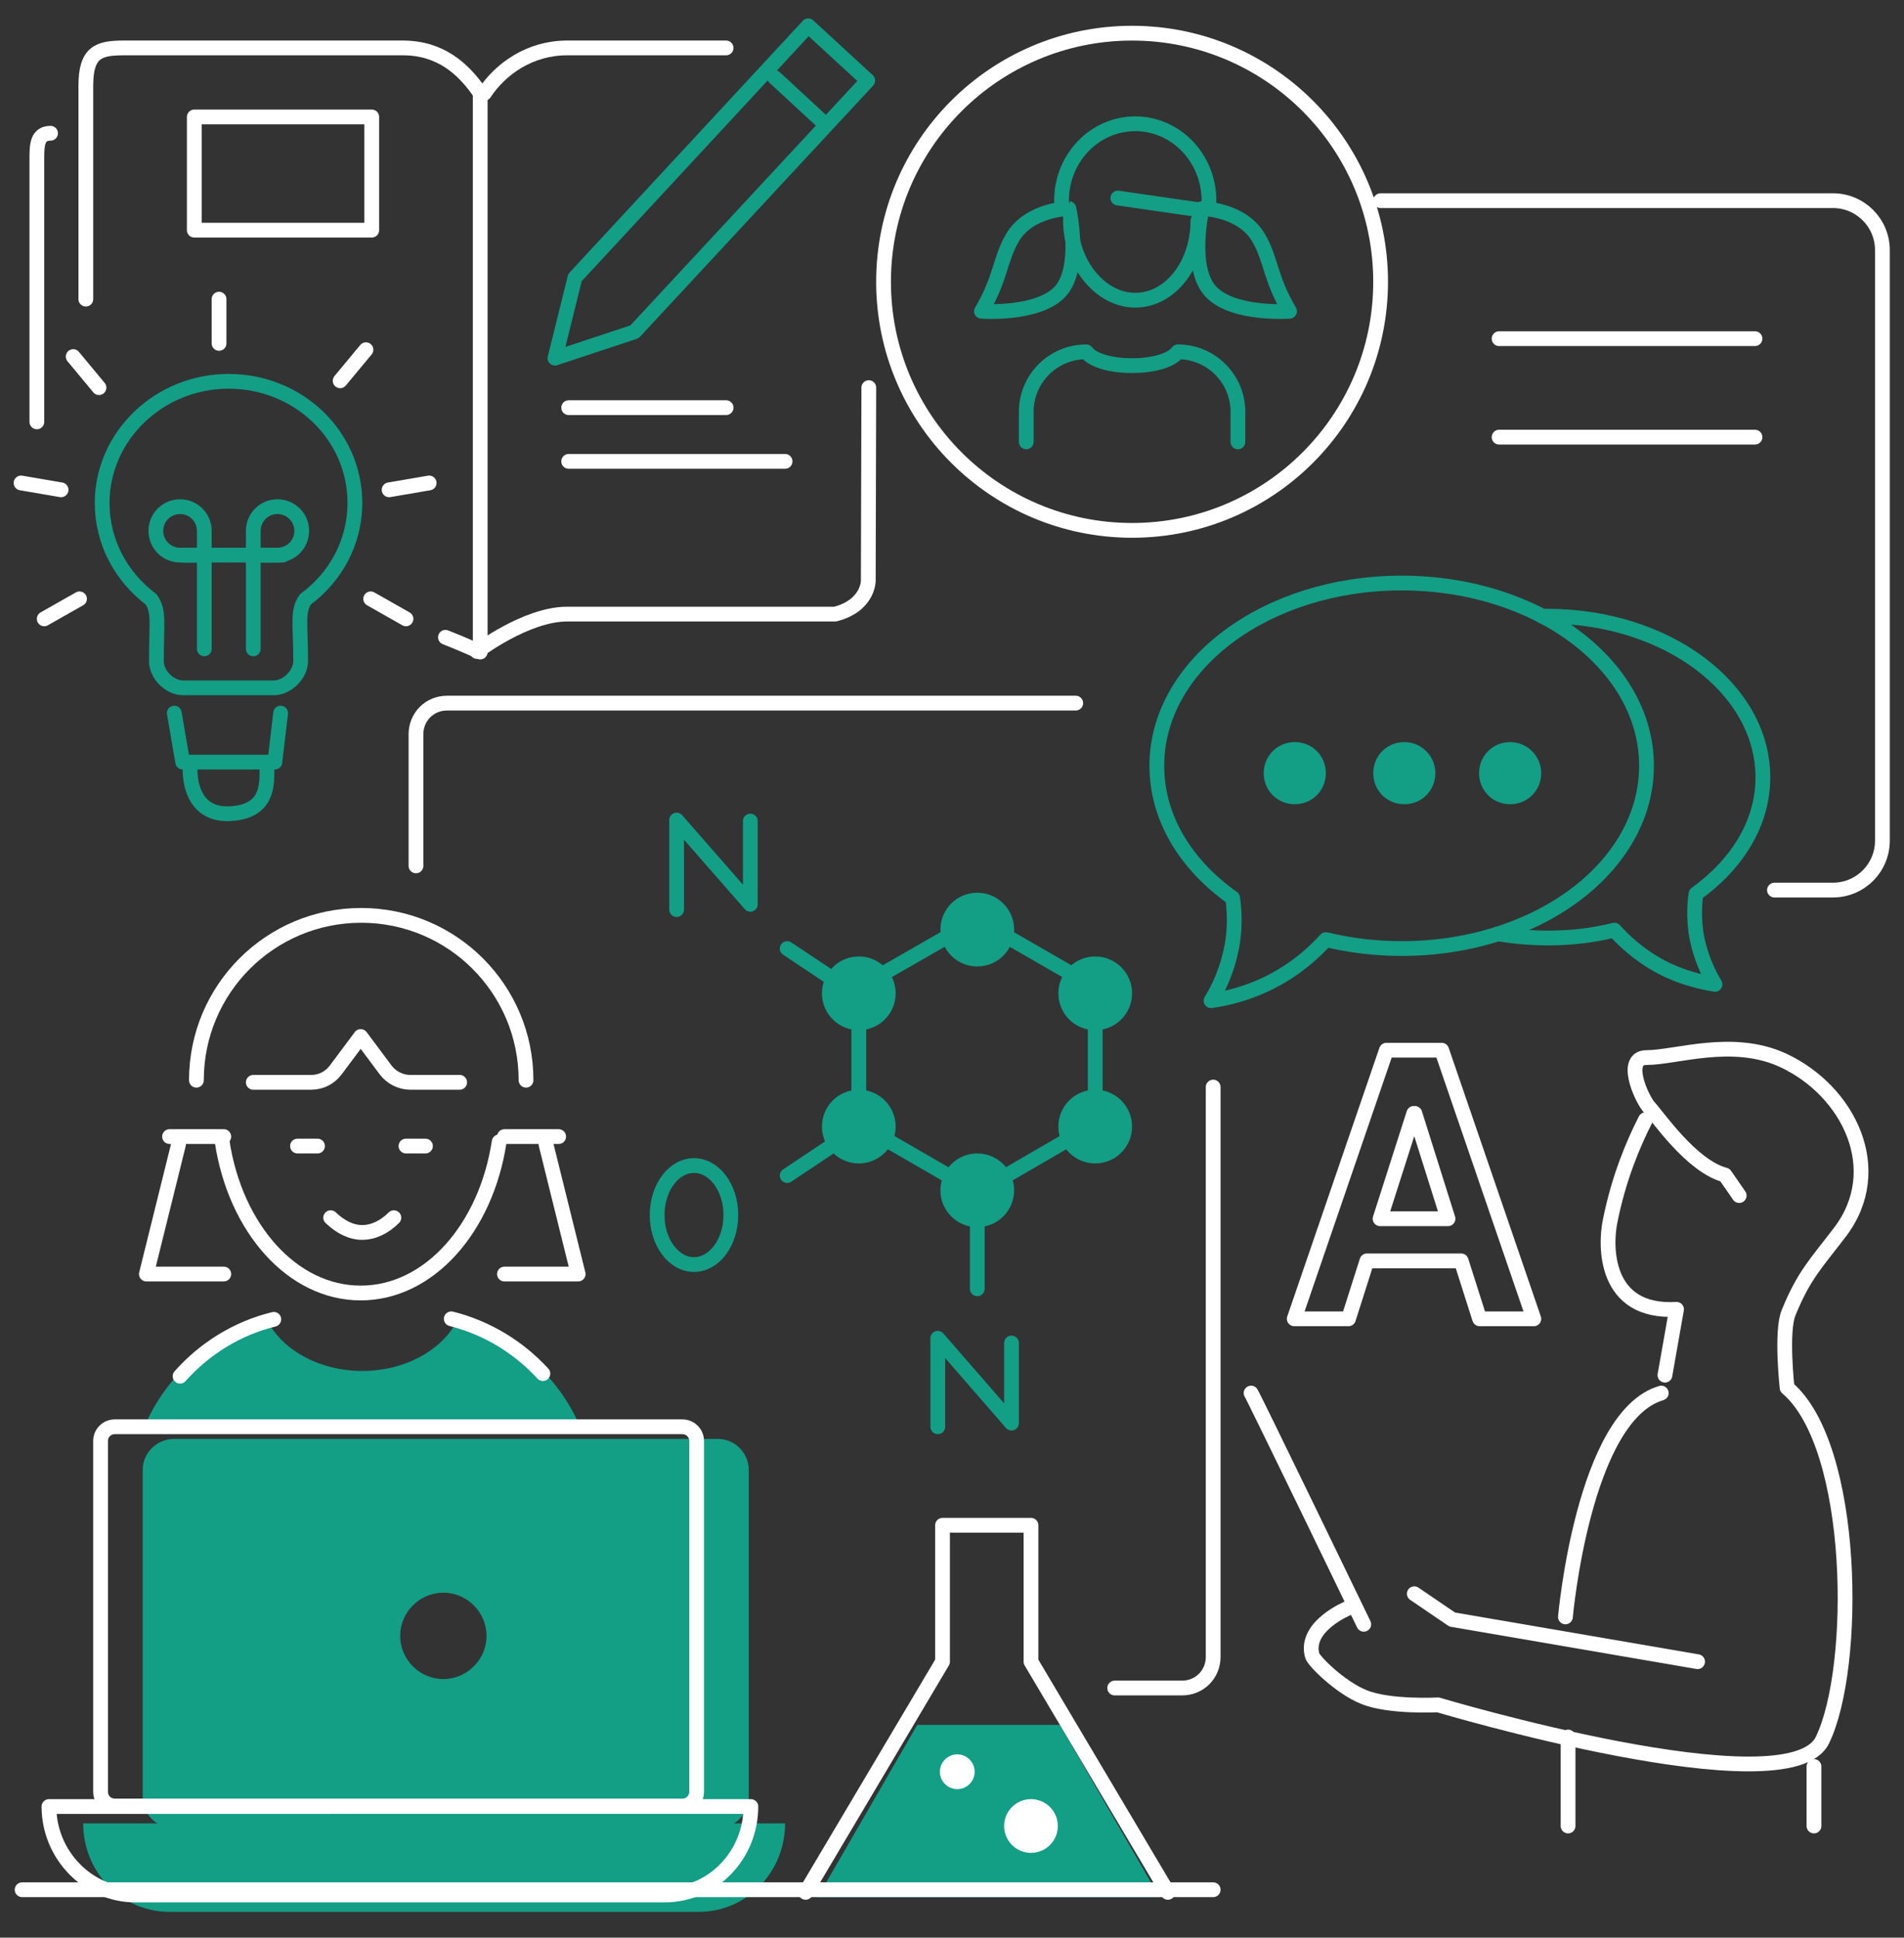 <?xml version="1.0" encoding="utf-8"?>
<!-- Generator: Adobe Illustrator 26.1.0, SVG Export Plug-In . SVG Version: 6.00 Build 0)  -->
<svg version="1.1" id="Layer_1" xmlns="http://www.w3.org/2000/svg" xmlns:xlink="http://www.w3.org/1999/xlink" x="0px" y="0px"
	 viewBox="0 0 361.6 367.9" style="enable-background:new 0 0 361.6 367.9;" xml:space="preserve">
<rect x="0" y="0" width="361.6" height="367.9" fill="#333333" stroke="none"/>
<style type="text/css">
	.st0{fill:#139E86;}
	.st1{fill:none;stroke:#FFFFFF;stroke-width:2.805;stroke-linecap:round;stroke-linejoin:round;stroke-miterlimit:10;}
	.st2{fill:none;stroke:#FFFFFF;stroke-width:2.805;stroke-linecap:round;stroke-miterlimit:10;}
	.st3{fill:none;stroke:#139E86;stroke-width:2.805;stroke-linecap:round;stroke-linejoin:round;stroke-miterlimit:10;}
	.st4{fill:#FFFFFF;}
</style>
<g>
	<g>
		<polygon class="st0" points="201.3,327.5 174.2,327.5 155.3,360.2 220.2,360.2 		"/>
		<path class="st0" d="M110,270.5c-4.3-9.7-12.8-17-23.3-19.5c-3,5.5-9.9,9.3-17.9,9.3s-14.9-3.8-17.9-9.3
			c-10.5,2.5-19.1,9.8-23.3,19.5H110z"/>
		<polyline class="st1" points="33.9,217.3 27.8,241.9 42.5,241.9 		"/>
		<path class="st1" d="M42.2,216.8c2.5,16.4,13.3,28.7,26.3,28.7s23.8-12.3,26.3-28.7"/>
		<line class="st1" x1="56.5" y1="217.6" x2="60.3" y2="217.6"/>
		<line class="st1" x1="77.1" y1="217.6" x2="80.8" y2="217.6"/>
		<path class="st1" d="M62.8,231.2c1.9,1.8,3.9,2.8,6,2.8c2.1,0,4.2-1,6-2.8"/>
		<path class="st1" d="M48.1,205.5h11c1.9,0,3.6-0.9,4.7-2.4l4.7-6.3l4.7,6.3c1.1,1.5,2.9,2.4,4.7,2.4h9.4"/>
		<path class="st1" d="M37.3,205.1c0-17.3,14-31.3,31.3-31.3s31.3,14,31.3,31.3"/>
		<line class="st1" x1="32.2" y1="215.8" x2="42.5" y2="215.8"/>
		<polyline class="st1" points="103.7,217.3 109.8,241.9 95.8,241.9 		"/>
		<line class="st1" x1="106.1" y1="215.8" x2="95.8" y2="215.8"/>
		<path class="st1" d="M103.1,260.8c-4.6-5-10.6-8.7-17.4-10.4"/>
		<path class="st1" d="M52,250.5c-7,1.7-13.2,5.6-17.8,10.8"/>
		<path class="st2" d="M204.3,133.5H84.9c-3.3,0-5.9,2.6-5.9,5.9v25"/>
		<path class="st2" d="M211.7,320.5h12.8c3.3,0,5.9-2.6,5.9-5.9V206.4"/>
		<path class="st0" d="M32.2,363h100.5c9.1,0,16.4-7.5,16.4-16.8H15.8C15.8,355.5,23.1,363,32.2,363z"/>
		<path class="st0" d="M27.1,279.1v62.1c0,3.2,2.6,5.9,5.9,5.9h103.3c3.2,0,5.9-2.6,5.9-5.9v-62.1c0-3.2-2.6-5.9-5.9-5.9H32.9
			C29.7,273.3,27.1,275.9,27.1,279.1z M76,310.6c0-4.5,3.7-8.2,8.2-8.2s8.2,3.7,8.2,8.2s-3.7,8.2-8.2,8.2
			C79.7,318.8,76,315.1,76,310.6z"/>
		<line class="st1" x1="4.2" y1="358.8" x2="230.4" y2="358.8"/>
		<path class="st1" d="M21.8,342.9h107.8c1.5,0,2.7-1.2,2.7-2.7v-66.6c0-1.5-1.2-2.7-2.7-2.7H21.8c-1.5,0-2.7,1.2-2.7,2.7v66.6
			C19.1,341.7,20.3,342.9,21.8,342.9z"/>
		<path class="st1" d="M25.7,359.8h100.5c9.1,0,16.4-7.5,16.4-16.8H9.3C9.3,352.2,16.7,359.8,25.7,359.8z"/>
		<polygon class="st3" points="208,213.4 208,187.5 185.6,174.6 163.1,187.5 163.1,213.4 185.6,226.4 		"/>
		<circle class="st0" cx="185.6" cy="176.5" r="7"/>
		<circle class="st0" cx="163.1" cy="188.6" r="7"/>
		<circle class="st0" cx="163.1" cy="213.9" r="7"/>
		<circle class="st0" cx="208" cy="188.6" r="7"/>
		<circle class="st0" cx="208" cy="213.9" r="7"/>
		<circle class="st0" cx="185.6" cy="226" r="7"/>
		<line class="st3" x1="149.5" y1="223.2" x2="161.8" y2="215"/>
		<line class="st3" x1="149.5" y1="180.1" x2="161.8" y2="188.3"/>
		<line class="st3" x1="185.6" y1="227.9" x2="185.6" y2="244.7"/>
		<polyline class="st3" points="178.1,270.9 178.1,254.1 192.1,270.2 192.1,255 		"/>
		<polyline class="st3" points="128.5,172.7 128.5,155.7 142.5,171.7 142.5,155.9 		"/>
		<ellipse class="st3" cx="131.8" cy="230.7" rx="7" ry="9.4"/>
		<polyline class="st1" points="221.8,359.3 195.8,315.5 195.8,289.6 179,289.6 179,315.5 153,359.3 		"/>
		<circle class="st4" cx="181.8" cy="336.4" r="3.3"/>
		<circle class="st4" cx="195.8" cy="346.7" r="5.1"/>
	</g>
	<g>
		<path class="st3" d="M227.5,41.9c0,8.4-5.3,15.1-11.9,15.1c-6.6,0-12.3-6.9-12.3-15.2"/>
		<path class="st3" d="M201.4,55.3c-4.2,4.6-15,3.8-15,3.8c3.8-6.5,3.4-9.7,5.9-14c3.2-5.4,10.7-5.5,10.7-5.5S205.5,50.7,201.4,55.3
			z"/>
		<path class="st3" d="M229.9,55.3c4.2,4.6,15,3.8,15,3.8c-3.8-6.5-3.4-9.7-5.9-14c-3.2-5.4-10.7-5.5-10.7-5.5
			S225.7,50.7,229.9,55.3z"/>
		<line class="st3" x1="212.3" y1="37.6" x2="227.5" y2="39.8"/>
		<path class="st3" d="M201.6,38.1c0-8.1,6.3-14.6,14-14.6s14,6.5,14,14.6"/>
		<path class="st3" d="M235.1,83.9v-5.7c0-6.3-5.1-11.4-11.4-11.4c-2.6,3.5-14.8,3.5-17.4,0c-6.3,0-11.4,5.1-11.4,11.4v5.7"/>
		<circle class="st1" cx="215" cy="53.5" r="47.2"/>
		<path class="st1" d="M337,169h11.1c5.2,0,9.4-4.2,9.4-9.4V47.5c0-5.2-4.2-9.4-9.4-9.4h-85.9"/>
		<line class="st2" x1="284.7" y1="64.3" x2="333.3" y2="64.3"/>
		<line class="st2" x1="284.7" y1="83" x2="333.3" y2="83"/>
	</g>
	<g>
		<rect x="36.9" y="22.2" class="st1" width="33.7" height="21.5"/>
		<polygon class="st3" points="120.5,63 105.4,68 109.2,52.7 153.5,4.9 164.8,15.3 		"/>
		<line class="st3" x1="147.1" y1="14.7" x2="156.3" y2="23.2"/>
		<path class="st1" d="M9.6,25.3C7.1,25.3,7,27.5,7,30v50.1"/>
		<path class="st1" d="M84.6,121c3.8,1.5,6.6,2.8,6.6,2.8V17.7C88,13,83.6,9.1,76.5,9.1h-53c-4.8,0-7.2,0.8-7.2,7.2v40.5"/>
		<path class="st1" d="M165,73.6l-0.1,36.7c0,0,0,4.7-6.3,6.3h-50.9c-7.8,0-17.1,7.1-17.1,7.1"/>
		<path class="st1" d="M92,17.7c3.1-4.7,8.7-8.6,15.7-8.6h30.2"/>
		<line class="st1" x1="108" y1="77.4" x2="137.9" y2="77.4"/>
		<line class="st1" x1="108" y1="87.6" x2="149.1" y2="87.6"/>
		<path class="st3" d="M67.4,95.5c0-12.8-10.7-23.1-24-23.1c-13.2,0-24,10.4-24,23.1c0,7.4,3.6,14,9.3,18.3c1.6,2.3,1,4.4,1,11.7
			c0,2.7,2.6,5.1,5.1,5.1H52c2.5,0,5.1-2.5,5.1-5.1c0-7.3-0.7-9.3,0.9-11.7C63.7,109.6,67.4,103,67.4,95.5z"/>
		<path class="st3" d="M38.8,105.4h-4.6c-2.6,0-4.6-2.1-4.6-4.6c0-2.6,2.1-4.6,4.6-4.6c2.6,0,4.6,2.1,4.6,4.6V105.4z"/>
		<line class="st3" x1="38.8" y1="123.2" x2="38.8" y2="106.4"/>
		<line class="st3" x1="48.1" y1="123.2" x2="48.1" y2="106.4"/>
		<path class="st3" d="M48.1,105.4h4.6c2.6,0,4.6-2.1,4.6-4.6c0-2.6-2.1-4.6-4.6-4.6c-2.6,0-4.6,2.1-4.6,4.6V105.4z"/>
		<line class="st3" x1="35" y1="105.4" x2="53.7" y2="105.4"/>
		<polyline class="st3" points="33.1,135.4 34.7,144.7 44.3,144.7 52.2,144.7 53.3,135.4 		"/>
		<line class="st1" x1="41.6" y1="56.8" x2="41.6" y2="65.2"/>
		<line class="st1" x1="13.9" y1="67.7" x2="18.8" y2="73.6"/>
		<line class="st1" x1="8.4" y1="117.5" x2="15.1" y2="113.7"/>
		<line class="st1" x1="4" y1="91.7" x2="11.6" y2="93"/>
		<line class="st1" x1="77.1" y1="117.5" x2="70.4" y2="113.7"/>
		<line class="st1" x1="81.5" y1="91.7" x2="73.9" y2="93"/>
		<line class="st1" x1="69.5" y1="66.4" x2="64.6" y2="72.3"/>
		<path class="st3" d="M50.7,146.2c0,3.2,0,8-7.2,8.3c-6.1,0.2-7.4-5-7.4-8.3"/>
	</g>
	<g>
		<path class="st3" d="M284.5,177.3c3,0.5,6.2,0.8,9.5,0.8c4.4,0,8.6-0.5,12.6-1.5c1.7,1.9,4.6,4.7,8.9,7c4,2.1,7.8,2.9,10.2,3.3
			c-1.2-2-2.9-5.4-3.6-9.8c-0.4-3-0.3-5.5,0-7.4c7.8-5.6,12.7-13.4,12.7-22.1c0-16.9-18.3-30.6-40.9-30.6c-0.3,0-0.7,0-1,0"/>
		<path class="st3" d="M234.1,170.5c-8.9-6.3-14.4-15.2-14.4-25.1c0-19.2,20.8-34.7,46.5-34.7s46.5,15.5,46.5,34.7
			s-20.8,34.7-46.5,34.7c-5,0-9.8-0.6-14.4-1.7c-1.9,2.1-5.2,5.3-10.2,7.9c-4.6,2.4-8.8,3.3-11.6,3.7c1.4-2.3,3.3-6.1,4.1-11.2
			C234.6,175.5,234.4,172.6,234.1,170.5z"/>
		<path class="st0" d="M245.9,140.9c-3.3,0-5.9,2.6-5.9,5.9c0,3.3,2.6,5.9,5.9,5.9c3.3,0,5.9-2.6,5.9-5.9
			C251.8,143.5,249.2,140.9,245.9,140.9z"/>
		<path class="st0" d="M266.7,140.9c-3.3,0-5.9,2.6-5.9,5.9c0,3.3,2.6,5.9,5.9,5.9s5.9-2.6,5.9-5.9S269.9,140.9,266.7,140.9z"/>
		<path class="st0" d="M286.8,140.9c-3.3,0-5.9,2.6-5.9,5.9c0,3.3,2.6,5.9,5.9,5.9s5.9-2.6,5.9-5.9
			C292.7,143.5,290,140.9,286.8,140.9z"/>
	</g>
	<g>
		<g>
			<path class="st1" d="M277.5,239.4h-17.9l-3.5,11h-10.3l17.5-51h10.5l17.5,51H281L277.5,239.4z M262.1,231.4H275l-6.3-20h-0.2
				L262.1,231.4z"/>
		</g>
		<path class="st1" d="M297.3,307c0,0,3.4-38.2,18.2-42.5"/>
		<path class="st1" d="M312.5,212.6c-2.4,4.7-5.1,11.2-6.7,19.2c-1,4.7-1.2,17.6,12.6,16.8l-2.2,12.5"/>
		<polyline class="st1" points="268.6,302.6 275.8,307.5 322.4,315.5 		"/>
		<path class="st1" d="M330.3,227l-2.7-3.9c-6.4-1.7-12.8-11.2-14.5-13c-1.6-2-4.7-9.3-0.4-9.3c5.6,0,16.3-3.9,25.9,0.5
			c12.5,5.8,19.9,20.8,10.8,32.7c-4.5,5.9-6.8,8.1-9.7,15.2c-1.5,3.5-0.3,14.3-0.3,14.3c13.1,11.1,13.4,53.2,6.7,66.9
			c-6.4,13.2-73-6.7-73-6.7s-9.3,0.5-14.1-1.5c-4.5-1.8-9.6-6.9-9.8-7.9c-1.5-5.6,6.9-9,6.9-9"/>
		<line class="st1" x1="297.8" y1="329.8" x2="297.8" y2="346.7"/>
		<line class="st1" x1="344.5" y1="335.4" x2="344.5" y2="346.7"/>
		<path class="st1" d="M237.6,264.5c0.5,0.7,21.4,43.9,21.4,43.9"/>
	</g>
</g>
</svg>
